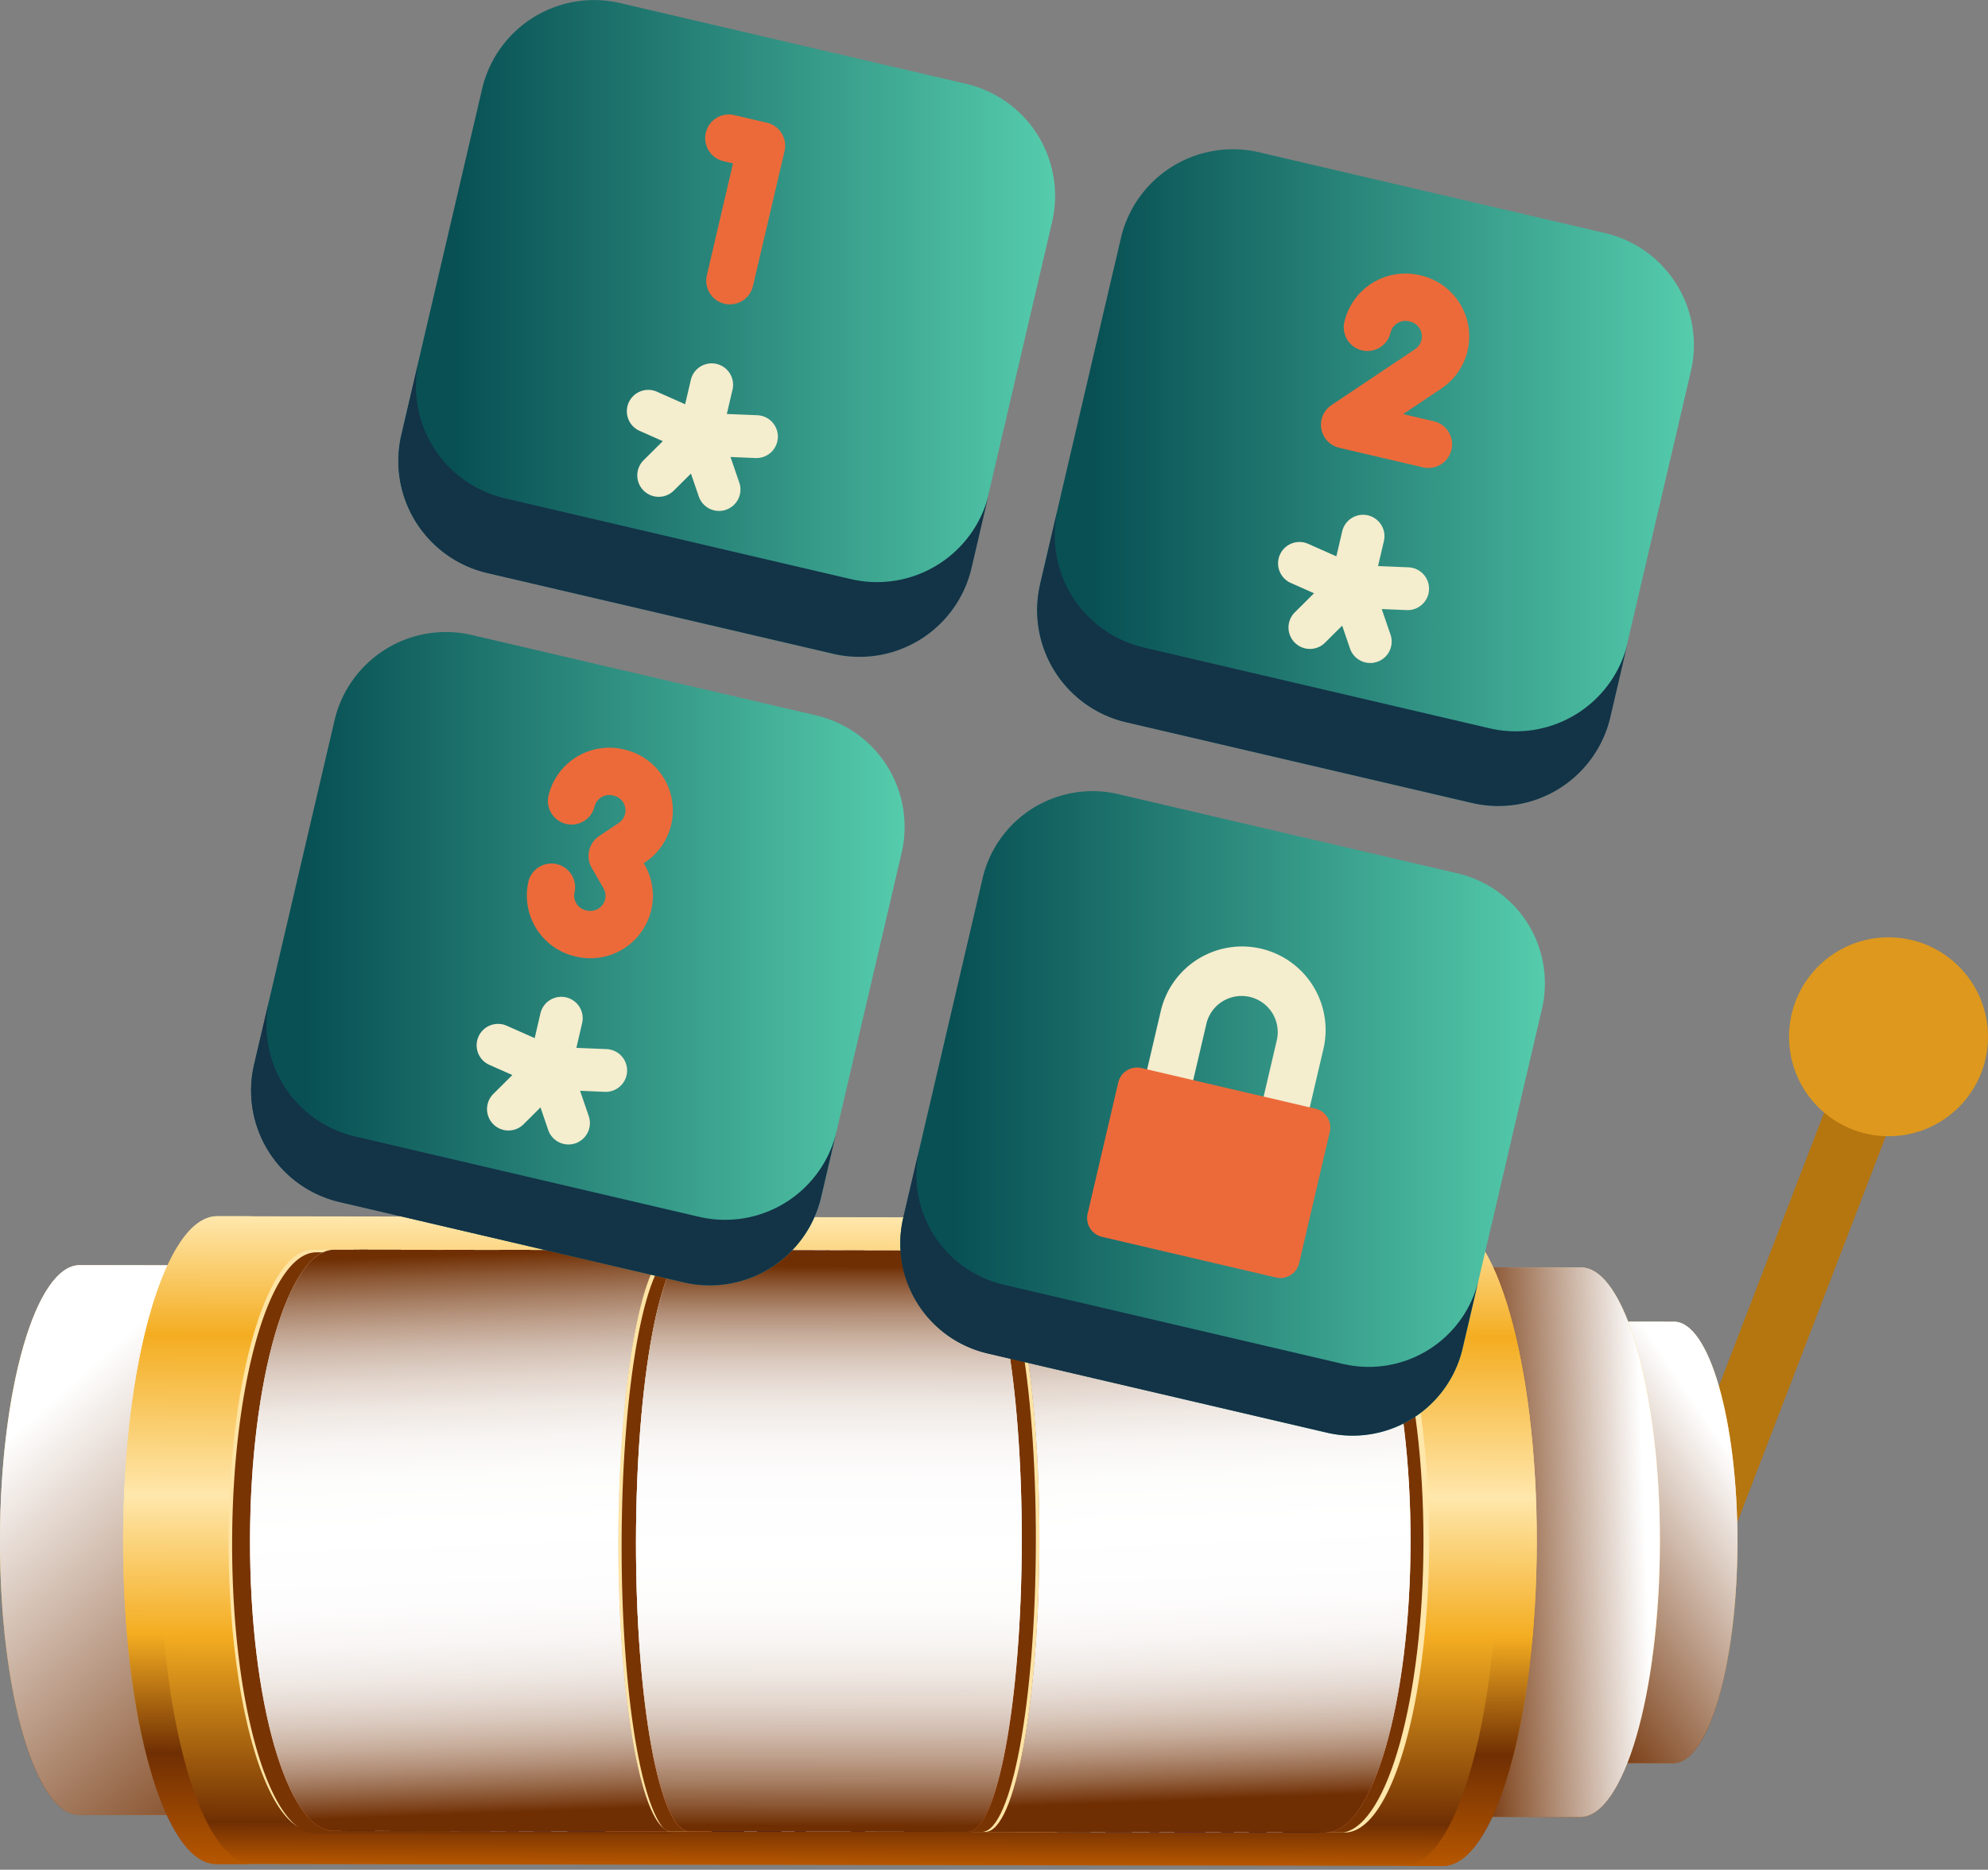 <svg xmlns="http://www.w3.org/2000/svg" xmlns:xlink="http://www.w3.org/1999/xlink" viewBox="0 0 47.54 44.719"><rect x="0" y="0" width="47.54" height="44.719" fill="#808080" stroke="none"/><defs><linearGradient id="b627d6db-a42a-4493-a88e-e48ccaa67a7d" x1="47.142" y1="49.531" x2="47.142" y2="38.974" gradientTransform="matrix(1, 0.002, -0.002, 1, -7.98, -7.437)" gradientUnits="userSpaceOnUse"><stop offset="0" stop-color="#b75700"/><stop offset="0.065" stop-color="#702f03"/><stop offset="0.355" stop-color="#f4ad21"/><stop offset="0.57" stop-color="#ffe7ac"/><stop offset="0.817" stop-color="#f4ad21"/><stop offset="1" stop-color="#ffe7ac"/></linearGradient><linearGradient id="a3860bc8-8a61-43e6-a5d3-03b5741fbbae" x1="43.884" y1="45.996" x2="49.494" y2="42.19" gradientTransform="matrix(1, 0.002, -0.002, 1, -7.98, -7.437)" gradientUnits="userSpaceOnUse"><stop offset="0" stop-color="#702f03"/><stop offset="1" stop-color="#fff"/></linearGradient><linearGradient id="b18eeb97-7fb9-4510-b0ff-d4d891d38788" x1="44.687" y1="50.823" x2="44.687" y2="37.681" xlink:href="#b627d6db-a42a-4493-a88e-e48ccaa67a7d"/><linearGradient id="ba77c55b-c145-4187-ba13-e39b215d34b1" x1="43.11" y1="44.277" x2="47.412" y2="44.111" xlink:href="#a3860bc8-8a61-43e6-a5d3-03b5741fbbae"/><linearGradient id="ae6f1326-79fe-41f4-acc2-64b2ebc2a88d" x1="-287.559" y1="50.823" x2="-287.559" y2="37.681" gradientTransform="matrix(-1, -0.002, -0.002, 1, -284.434, -7.869)" xlink:href="#b627d6db-a42a-4493-a88e-e48ccaa67a7d"/><linearGradient id="ae260ca2-48bf-4baf-ab85-d877faf23bdf" x1="16.74" y1="49.697" x2="9.095" y2="41.092" xlink:href="#a3860bc8-8a61-43e6-a5d3-03b5741fbbae"/><linearGradient id="b2f41381-ce5b-485c-a424-c4edef16bdb9" x1="27.896" y1="51.999" x2="27.896" y2="36.506" xlink:href="#b627d6db-a42a-4493-a88e-e48ccaa67a7d"/><linearGradient id="a94f572e-0bd3-4533-b331-da1b1dc3e8ec" x1="18.842" y1="35.005" x2="19.554" y2="53.684" gradientTransform="matrix(1, 0.002, -0.002, 1, -7.98, -7.437)" gradientUnits="userSpaceOnUse"><stop offset="0" stop-color="#f3f4f5"/><stop offset="0.183" stop-color="#f4edce"/><stop offset="0.43" stop-color="#f3f4f5"/><stop offset="0.645" stop-color="#f4edce"/><stop offset="0.935" stop-color="#ec6a3a"/><stop offset="1" stop-color="#f4b183"/></linearGradient><linearGradient id="bcb5a548-110b-4338-801c-c440141f719c" x1="36.225" y1="34.937" x2="36.937" y2="53.62" gradientTransform="matrix(1, 0.002, -0.002, 1, -7.98, -7.437)" gradientUnits="userSpaceOnUse"><stop offset="0" stop-color="#f3f4f5"/><stop offset="0.183" stop-color="#f4edce"/><stop offset="0.43" stop-color="#f4edce"/><stop offset="0.645" stop-color="#f4edce"/><stop offset="0.935" stop-color="#ec6a3a"/><stop offset="1" stop-color="#f4b183"/></linearGradient><linearGradient id="a3ceaa5e-d219-41c2-9706-ff9f538ea631" x1="12.55" y1="51.999" x2="12.55" y2="36.505" gradientTransform="matrix(1, 0.002, -0.002, 1, -7.98, -7.437)" gradientUnits="userSpaceOnUse"><stop offset="0" stop-color="#b75700"/><stop offset="0.172" stop-color="#702f03"/><stop offset="0.355" stop-color="#f4ad21"/><stop offset="0.57" stop-color="#ffe7ac"/><stop offset="0.817" stop-color="#f4ad21"/><stop offset="1" stop-color="#ffe7ac"/></linearGradient><linearGradient id="b14114c9-b289-48d2-a6f4-273fc6791767" x1="43.216" y1="51.999" x2="43.216" y2="36.505" xlink:href="#a3ceaa5e-d219-41c2-9706-ff9f538ea631"/><linearGradient id="b986c55a-0d93-40d4-bfda-e58eff23a78a" x1="27.871" y1="51.202" x2="27.871" y2="37.302" gradientTransform="matrix(1, 0.002, -0.002, 1, -7.98, -7.437)" gradientUnits="userSpaceOnUse"><stop offset="0.038" stop-color="#ec6a3a"/><stop offset="0.355" stop-color="#f4edce"/><stop offset="0.57" stop-color="#f3f4f5"/><stop offset="0.817" stop-color="#f4edce"/><stop offset="1" stop-color="#f3f4f5"/></linearGradient><linearGradient id="e2ca01cf-96d6-40e1-bda5-7b1901660217" x1="16.59" y1="44.212" x2="21.106" y2="44.212" xlink:href="#b627d6db-a42a-4493-a88e-e48ccaa67a7d"/><linearGradient id="b5b0835c-06eb-4d7a-9839-631d06933207" x1="25.638" y1="44.212" x2="30.154" y2="44.212" xlink:href="#b627d6db-a42a-4493-a88e-e48ccaa67a7d"/><linearGradient id="ae251f36-d207-42fe-b08d-ef2d51c5b762" x1="34.885" y1="44.212" x2="39.401" y2="44.212" xlink:href="#b627d6db-a42a-4493-a88e-e48ccaa67a7d"/><clipPath id="e9e76741-2c99-491a-8e72-9e1b1ef0e489"><path d="M16.054,43.803l-8.079-.013c-1.109-.002-2.002-3.114-1.996-6.953s.909-6.949,2.018-6.947l8.079.013c-.706-.001-1.284,3.11-1.29,6.948S15.348,43.802,16.054,43.803Z" fill="none"/></clipPath><radialGradient id="b946b8f5-2c04-48b8-b960-94f4d216869b" cx="19.598" cy="37.882" r="2.636" gradientTransform="matrix(1, 0.002, -0.002, 1, -7.98, -7.437)" gradientUnits="userSpaceOnUse"><stop offset="0" stop-color="#570074"/><stop offset="1" stop-color="#170024"/></radialGradient><radialGradient id="be83456d-0754-465f-91bd-ef86f7cae754" cx="19.229" cy="50.687" r="2.674" xlink:href="#b946b8f5-2c04-48b8-b960-94f4d216869b"/><clipPath id="ffcf7909-cc01-4540-a008-4b177e4c1286"><path d="M24.434,36.866c-.006,3.838-.584,6.949-1.29,6.947l-6.667-.01c-.706-.001-1.274-3.113-1.268-6.951s.584-6.949,1.29-6.948l6.667.01C23.872,29.915,24.44,33.028,24.434,36.866Z" fill="none"/></clipPath><radialGradient id="a20cd0bb-35dc-43a0-9daa-3a4abb429776" cx="27.937" cy="37.754" r="2.402" xlink:href="#b946b8f5-2c04-48b8-b960-94f4d216869b"/><radialGradient id="a8554c32-4cc1-4dc1-847b-b0ca2dcd4674" cx="27.799" cy="50.746" r="2.374" xlink:href="#b946b8f5-2c04-48b8-b960-94f4d216869b"/><clipPath id="e02fa2ff-3986-4c68-8405-734c9f5f9040"><path d="M33.731,36.881c-.006,3.838-.909,6.948-2.018,6.946l-8.146-.013c.706.001,1.284-3.109,1.29-6.947s-.562-6.951-1.268-6.952l8.146.013C32.844,29.929,33.737,33.043,33.731,36.881Z" fill="none"/></clipPath><radialGradient id="ad59fcc9-0c67-4932-89d9-4883ea80428d" cx="36.627" cy="50.669" r="2.629" xlink:href="#b946b8f5-2c04-48b8-b960-94f4d216869b"/><radialGradient id="b561885a-c780-49c4-a03a-5bbae7e0e499" cx="35.978" cy="37.865" r="2.77" xlink:href="#b946b8f5-2c04-48b8-b960-94f4d216869b"/><linearGradient id="a488c3a2-0641-420b-89fb-658ff98f950a" x1="18.842" y1="35.005" x2="19.554" y2="53.684" gradientTransform="matrix(1, 0.002, -0.002, 1, -7.98, -7.437)" gradientUnits="userSpaceOnUse"><stop offset="0.129" stop-color="#702f03"/><stop offset="0.156" stop-color="#8c5835"/><stop offset="0.187" stop-color="#a77f64"/><stop offset="0.219" stop-color="#bfa18d"/><stop offset="0.252" stop-color="#d2beb1"/><stop offset="0.288" stop-color="#e3d6cd"/><stop offset="0.325" stop-color="#efe8e3"/><stop offset="0.366" stop-color="#f8f5f3"/><stop offset="0.413" stop-color="#fdfdfc"/><stop offset="0.478" stop-color="#fff"/><stop offset="0.571" stop-color="#fefdfd"/><stop offset="0.622" stop-color="#f9f6f5"/><stop offset="0.662" stop-color="#f1ebe7"/><stop offset="0.697" stop-color="#e6dbd4"/><stop offset="0.728" stop-color="#d8c6ba"/><stop offset="0.757" stop-color="#c7ad9b"/><stop offset="0.784" stop-color="#b28e77"/><stop offset="0.809" stop-color="#996b4c"/><stop offset="0.833" stop-color="#7f441d"/><stop offset="0.844" stop-color="#702f03"/></linearGradient><linearGradient id="a278d743-7947-41ab-8e50-e403262ea55a" x1="27.871" y1="51.202" x2="27.871" y2="37.302" gradientTransform="matrix(1, 0.002, -0.002, 1, -7.98, -7.437)" gradientUnits="userSpaceOnUse"><stop offset="0.011" stop-color="#702f03"/><stop offset="0.048" stop-color="#8c5835"/><stop offset="0.088" stop-color="#a77f64"/><stop offset="0.131" stop-color="#bfa18d"/><stop offset="0.176" stop-color="#d2beb1"/><stop offset="0.223" stop-color="#e3d6cd"/><stop offset="0.273" stop-color="#efe8e3"/><stop offset="0.328" stop-color="#f8f5f3"/><stop offset="0.39" stop-color="#fdfdfc"/><stop offset="0.478" stop-color="#fff"/><stop offset="0.604" stop-color="#fefdfd"/><stop offset="0.672" stop-color="#f9f6f5"/><stop offset="0.727" stop-color="#f1ebe7"/><stop offset="0.774" stop-color="#e6dbd4"/><stop offset="0.816" stop-color="#d8c6ba"/><stop offset="0.855" stop-color="#c7ad9b"/><stop offset="0.892" stop-color="#b28e77"/><stop offset="0.926" stop-color="#996b4c"/><stop offset="0.958" stop-color="#7f441d"/><stop offset="0.973" stop-color="#702f03"/></linearGradient><linearGradient id="a2917878-8795-4488-bbe4-e3dc8bc0587d" x1="36.225" y1="34.937" x2="36.937" y2="53.62" gradientTransform="matrix(1, 0.002, -0.002, 1, -7.98, -7.437)" gradientUnits="userSpaceOnUse"><stop offset="0.14" stop-color="#702f03"/><stop offset="0.166" stop-color="#8c5835"/><stop offset="0.196" stop-color="#a77f64"/><stop offset="0.227" stop-color="#bfa18d"/><stop offset="0.259" stop-color="#d2beb1"/><stop offset="0.293" stop-color="#e3d6cd"/><stop offset="0.33" stop-color="#efe8e3"/><stop offset="0.369" stop-color="#f8f5f3"/><stop offset="0.415" stop-color="#fdfdfc"/><stop offset="0.478" stop-color="#fff"/><stop offset="0.567" stop-color="#fefdfd"/><stop offset="0.615" stop-color="#f9f6f5"/><stop offset="0.654" stop-color="#f1ebe7"/><stop offset="0.687" stop-color="#e6dbd4"/><stop offset="0.717" stop-color="#d8c6ba"/><stop offset="0.745" stop-color="#c7ad9b"/><stop offset="0.77" stop-color="#b28e77"/><stop offset="0.795" stop-color="#996b4c"/><stop offset="0.817" stop-color="#7f441d"/><stop offset="0.828" stop-color="#702f03"/></linearGradient><linearGradient id="a9e198d8-8ee5-4ce0-a186-2ad02f8414f8" x1="9.523" y1="7.854" x2="25.232" y2="7.854" gradientTransform="translate(21.073 -10.854) rotate(76.851)" gradientUnits="userSpaceOnUse"><stop offset="0.086" stop-color="#085054"/><stop offset="1" stop-color="#55ccac"/></linearGradient><linearGradient id="a5eee448-bb84-4766-abbb-ca19e3035980" x1="24.8" y1="11.423" x2="40.509" y2="11.423" gradientTransform="translate(36.35 -22.974) rotate(76.851)" xlink:href="#a9e198d8-8ee5-4ce0-a186-2ad02f8414f8"/><linearGradient id="ed07f1cf-acd0-4105-b3b5-202ed40048f3" x1="6.005" y1="22.93" x2="21.633" y2="22.93" gradientTransform="translate(33.004 4.257) rotate(76.85)" xlink:href="#a9e198d8-8ee5-4ce0-a186-2ad02f8414f8"/><linearGradient id="b06bfe6a-9c68-4458-998f-107de44182c6" x1="21.529" y1="26.63" x2="36.944" y2="26.63" gradientTransform="translate(48.517 -7.898) rotate(76.851)" xlink:href="#a9e198d8-8ee5-4ce0-a186-2ad02f8414f8"/></defs><g style="isolation:isolate"><g id="ec84e578-c8c3-401d-84d1-2d0c6c117186" data-name="Layer 2"><g id="e39ab17f-11b4-4a64-ad18-5f46764b1867" data-name="—ÎÓÈ_1"><rect x="41.451" y="24.396" width="1.58" height="16.007" transform="translate(14.442 -13.001) rotate(21.032)" fill="#b5750f"/><path d="M41.548,36.893c-.005,2.915-.691,5.277-1.532,5.276l-3.386-.005.017-10.557,3.386.005C40.873,31.613,41.552,33.978,41.548,36.893Z" fill="url(#b627d6db-a42a-4493-a88e-e48ccaa67a7d)"/><g style="mix-blend-mode:multiply"><path d="M41.548,36.893c-.005,2.915-.691,5.277-1.532,5.276l-3.386-.005.017-10.557,3.386.005C40.873,31.613,41.552,33.978,41.548,36.893Z" fill="url(#a3860bc8-8a61-43e6-a5d3-03b5741fbbae)"/></g><path d="M39.694,36.89c-.006,3.629-.86,6.57-1.908,6.568l-4.215-.007.021-13.143,4.215.007C38.854,30.317,39.7,33.261,39.694,36.89Z" fill="url(#b18eeb97-7fb9-4510-b0ff-d4d891d38788)"/><path d="M39.694,36.89c-.006,3.629-.86,6.57-1.908,6.568l-4.215-.007.021-13.143,4.215.007C38.854,30.317,39.7,33.261,39.694,36.89Z" fill="url(#ba77c55b-c145-4187-ba13-e39b215d34b1)" style="mix-blend-mode:multiply"/><path d="M0,36.828c-.006,3.629.839,6.572,1.887,6.574l4.215.007.021-13.143-4.215-.007C.86,30.258.006,33.199,0,36.828Z" fill="url(#ae6f1326-79fe-41f4-acc2-64b2ebc2a88d)"/><path d="M0,36.828c-.006,3.629.839,6.572,1.887,6.574l4.215.007.021-13.143-4.215-.007C.86,30.258.006,33.199,0,36.828Z" fill="url(#ae260ca2-48bf-4baf-ab85-d877faf23bdf)" style="mix-blend-mode:multiply"/><path d="M34.525,29.135l-29.331-.046c-1.236-.002-2.243,3.465-2.249,7.743s.99,7.748,2.225,7.75l29.331.046c1.236.002,2.243-3.465,2.249-7.743S35.76,29.137,34.525,29.135Z" fill="url(#b2f41381-ce5b-485c-a424-c4edef16bdb9)"/><path d="M15.923,43.767a.272.272,0,0,0,.131.036l-8.591-.013a.681.681,0,0,1-.381-.126c-.925-.617-1.62-3.439-1.615-6.827.006-3.838.908-6.949,2.017-6.947l8.591.013a.289.289,0,0,0-.171.061c-.627.453-1.113,3.363-1.119,6.887-.006,3.595.491,6.552,1.135,6.914Z" fill="#fee4a4"/><path d="M16.137,43.865,7.547,43.852a.733.733,0,0,1-.465-.188c-.884-.728-1.536-3.481-1.531-6.765.006-3.837.909-6.949,2.018-6.947l8.336.013c-.627.453-1.113,3.363-1.119,6.887-.006,3.595.491,6.552,1.135,6.914l.002.001a.281.281,0,0,0,.043.036A.284.284,0,0,0,16.137,43.865Z" fill="#793403"/><path d="M16.054,43.803l-8.079-.013c-1.109-.002-2.002-3.114-1.996-6.953s.909-6.949,2.018-6.947l8.079.013c-.706-.001-1.284,3.11-1.29,6.948S15.348,43.802,16.054,43.803Z" fill="url(#a94f572e-0bd3-4533-b331-da1b1dc3e8ec)"/><path d="M34.176,36.882c-.006,3.838-.908,6.948-2.017,6.946l-8.591-.013c.707.001,1.284-3.109,1.29-6.947.006-3.713-.525-6.746-1.199-6.942a.234.234,0,0,0-.069-.01l8.591.013C33.289,29.93,34.182,33.043,34.176,36.882Z" fill="#ffe6a9"/><path d="M34.04,36.891c-.006,3.708-.849,6.736-1.906,6.936l-8.566-.013c.707.001,1.284-3.109,1.29-6.947.006-3.713-.525-6.746-1.199-6.942l8.386.013C33.152,29.94,34.046,33.054,34.04,36.891Z" fill="#793403"/><path d="M33.731,36.881c-.006,3.838-.909,6.948-2.018,6.946l-8.146-.013c.706.001,1.284-3.109,1.29-6.947s-.562-6.951-1.268-6.952l8.146.013C32.844,29.929,33.737,33.043,33.731,36.881Z" fill="url(#bcb5a548-110b-4338-801c-c440141f719c)"/><path d="M3.821,36.834c-.007,4.278.989,7.748,2.225,7.75l-.877-.001c-1.235-.002-2.232-3.472-2.225-7.75s1.014-7.746,2.249-7.744l.877.001C4.834,29.088,3.828,32.556,3.821,36.834Z" fill="url(#a3ceaa5e-d219-41c2-9706-ff9f538ea631)"/><path d="M36.75,36.886c-.007,4.278-1.014,7.745-2.249,7.743l-.927-.001c1.236.002,2.242-3.465,2.249-7.743s-.989-7.749-2.225-7.751l.927.001C35.76,29.137,36.756,32.608,36.75,36.886Z" fill="url(#b14114c9-b289-48d2-a6f4-273fc6791767)"/><path d="M24.857,36.867c-.006,3.838-.583,6.948-1.29,6.947l-7.513-.012a.305.305,0,0,1-.194-.081c-.614-.51-1.079-3.391-1.073-6.87.006-3.838.583-6.949,1.29-6.948l7.513.012a.372.372,0,0,1,.273.159C24.437,30.754,24.862,33.538,24.857,36.867Z" fill="#fee4a4"/><path d="M24.857,36.867c-.006,3.838-.583,6.948-1.29,6.947l-7.513-.012a.305.305,0,0,1-.194-.081c-.574-.682-1-3.464-.995-6.792.006-3.838.584-6.949,1.29-6.948l7.513.012a.305.305,0,0,1,.194.081C24.437,30.754,24.862,33.538,24.857,36.867Z" fill="#793403"/><path d="M24.857,36.867c-.006,3.838-.583,6.948-1.29,6.947l-7.09-.011c-.706-.001-1.274-3.113-1.268-6.951s.584-6.949,1.29-6.948l7.09.011C24.296,29.916,24.863,33.029,24.857,36.867Z" fill="#fee4a4"/><path d="M24.771,36.867c-.006,3.838-.584,6.948-1.29,6.947l-7.004-.011c-.706-.001-1.274-3.113-1.268-6.951s.584-6.949,1.29-6.948l7.004.011C24.209,29.916,24.777,33.029,24.771,36.867Z" fill="#793403"/><path d="M24.434,36.866c-.006,3.838-.584,6.949-1.29,6.947l-6.667-.01c-.706-.001-1.274-3.113-1.268-6.951s.584-6.949,1.29-6.948l6.667.01C23.872,29.915,24.44,33.028,24.434,36.866Z" fill="url(#b986c55a-0d93-40d4-bfda-e58eff23a78a)"/><path d="M9.993,39.941a1.112,1.112,0,0,1-.27-.033.682.682,0,0,1-.549-.71,1.498,1.498,0,0,1,.053-.379,7.175,7.175,0,0,1,1.125-1.863c.824-1.111,1.362-1.84,1.603-2.174L9.835,34.779a2.074,2.074,0,0,0-.315.018.462.462,0,0,0-.349.334l-.203.517-.425-.001L8.568,33.664l4.494.007-.001.434-.02.028q-.117.165-.244.35a12.349,12.349,0,0,0-1.77,3.922,8.126,8.126,0,0,1-.302,1.085A.747.747,0,0,1,9.993,39.941Z" fill="url(#e2ca01cf-96d6-40e1-bda5-7b1901660217)"/><path d="M8.674,33.771l-.023,1.77.245 0.0.177-.449a.561.561,0,0,1,.43-.4A2.049,2.049,0,0,1,9.835,34.672l2.327.004c-.016.023-.04.057-.07.1q-.317.444-1.654,2.243a7.209,7.209,0,0,0-1.108,1.827,1.42,1.42,0,0,0-.049.353.568.568,0,0,0,.212.485.713.713,0,0,0,.256.122,1.02,1.02,0,0,0,.244.029.638.638,0,0,0,.637-.39,9.948,9.948,0,0,0,.295-1.065,12.4,12.4,0,0,1,1.786-3.956c.085-.125.167-.242.246-.352l0-.293Z" fill="#231f20"/><path d="M8.773,33.871,8.752,35.541l-.001.1.244 0.0.176-.45a.567.567,0,0,1,.431-.4,2.205,2.205,0,0,1,.332-.019l2.327.004q-.195.283-1.724,2.343A7.191,7.191,0,0,0,9.43,38.946a1.409,1.409,0,0,0-.05.352.623.623,0,0,0,.113.386.713.713,0,0,0,.256.122,1.02,1.02,0,0,0,.244.029.638.638,0,0,0,.637-.39,9.948,9.948,0,0,0,.295-1.065,12.4,12.4,0,0,1,1.786-3.956c.085-.125.167-.242.246-.352l0-.193Z" fill="#137a7a"/><path d="M19.041,39.955a1.112,1.112,0,0,1-.27-.033.682.682,0,0,1-.549-.71,1.498,1.498,0,0,1,.053-.379,7.176,7.176,0,0,1,1.125-1.863c.824-1.111,1.362-1.84,1.603-2.174L18.883,34.793a2.075,2.075,0,0,0-.315.018.462.462,0,0,0-.349.334l-.203.517-.425-.001.025-1.983,4.494.007-.001.434-.02.028q-.117.165-.244.35a12.349,12.349,0,0,0-1.77,3.922,8.128,8.128,0,0,1-.302,1.085A.747.747,0,0,1,19.041,39.955Z" fill="url(#b5b0835c-06eb-4d7a-9839-631d06933207)"/><path d="M17.722,33.785l-.023,1.77.245 0.0.177-.449a.561.561,0,0,1,.43-.4,2.05,2.05,0,0,1,.332-.02l2.327.004c-.016.023-.04.057-.07.1q-.317.444-1.654,2.243a7.21,7.21,0,0,0-1.108,1.827,1.42,1.42,0,0,0-.049.353.568.568,0,0,0,.212.485.713.713,0,0,0,.256.122,1.02,1.02,0,0,0,.244.029.638.638,0,0,0,.637-.39,9.947,9.947,0,0,0,.295-1.065,12.4,12.4,0,0,1,1.786-3.956c.085-.125.167-.242.246-.352l0-.293Z" fill="#231f20"/><path d="M17.821,33.885l-.021,1.67-.001.1.244 0.0.176-.45a.567.567,0,0,1,.431-.4,2.206,2.206,0,0,1,.332-.019l2.327.004q-.195.283-1.724,2.343a7.191,7.191,0,0,0-1.108,1.827,1.409,1.409,0,0,0-.05.352.623.623,0,0,0,.113.386.713.713,0,0,0,.256.122,1.02,1.02,0,0,0,.244.029.638.638,0,0,0,.637-.39,9.947,9.947,0,0,0,.295-1.065,12.4,12.4,0,0,1,1.786-3.956c.085-.125.167-.242.246-.352l0-.193Z" fill="#137a7a"/><path d="M28.288,39.97a1.111,1.111,0,0,1-.27-.033.682.682,0,0,1-.549-.71,1.498,1.498,0,0,1,.053-.379,7.176,7.176,0,0,1,1.125-1.863c.824-1.111,1.362-1.84,1.603-2.174l-2.12-.003a2.075,2.075,0,0,0-.315.018.462.462,0,0,0-.349.334l-.203.517-.425-.001.025-1.983,4.494.007-.001.434-.02.028q-.117.165-.244.35a12.349,12.349,0,0,0-1.77,3.922,8.124,8.124,0,0,1-.302,1.085A.747.747,0,0,1,28.288,39.97Z" fill="url(#ae251f36-d207-42fe-b08d-ef2d51c5b762)"/><path d="M26.968,33.8l-.023,1.77.245 0.0.176-.449a.561.561,0,0,1,.43-.4,2.049,2.049,0,0,1,.332-.02l2.327.004c-.016.023-.04.057-.07.1q-.317.444-1.654,2.243a7.21,7.21,0,0,0-1.108,1.827,1.42,1.42,0,0,0-.048.353.568.568,0,0,0,.212.485.713.713,0,0,0,.256.122,1.021,1.021,0,0,0,.244.029.638.638,0,0,0,.637-.39,9.941,9.941,0,0,0,.295-1.065,12.4,12.4,0,0,1,1.785-3.956c.085-.125.167-.242.246-.352l0-.293Z" fill="#231f20"/><path d="M27.067,33.9l-.021,1.67-.001.1.244 0.0.177-.45a.567.567,0,0,1,.431-.4,2.204,2.204,0,0,1,.332-.019l2.327.004q-.195.283-1.724,2.343a7.191,7.191,0,0,0-1.108,1.827,1.409,1.409,0,0,0-.05.352.623.623,0,0,0,.113.386.713.713,0,0,0,.256.122,1.021,1.021,0,0,0,.244.029.638.638,0,0,0,.637-.39,9.941,9.941,0,0,0,.295-1.065,12.4,12.4,0,0,1,1.785-3.956c.085-.125.167-.242.246-.352l0-.193Z" fill="#137a7a"/><g clip-path="url(#e9e76741-2c99-491a-8e72-9e1b1ef0e489)"><polygon points="15.117 29.14 15.081 29.253 14.313 31.709 7.889 31.699 8.693 29.13 15.117 29.14" fill="#231f20"/><polygon points="15.081 29.253 14.313 31.709 8.038 31.699 8.806 29.244 15.081 29.253" fill="url(#b946b8f5-2c04-48b8-b960-94f4d216869b)"/><path d="M10.419,30.774c-.085.271-.349.428-.762.427l-.812-.001.491-1.57.767.001c.393.001.543.165.467.409a.57.57,0,0,1-.317.345A.279.279,0,0,1,10.419,30.774Zm-.807-.869-.116.37.361.001c.177 0.0.293-.062.332-.186s-.039-.184-.216-.184Zm.454.831c.041-.132-.04-.195-.228-.196l-.424-.001-.121.388.424.001C9.903,30.928,10.023,30.87,10.065,30.736Z" fill="#fff"/><path d="M11.7,30.868l-.729-.001-.244.336-.372-.001,1.191-1.569.359.001.211,1.571-.381-.001Zm-.028-.276-.061-.601-.437.601Z" fill="#fff"/><path d="M13.28,31.207l-.166-.438-.018,0-.316-0-.137.437-.363-.001.491-1.57.68.001c.42.001.614.219.504.571a.77.77,0,0,1-.478.495l.194.505Zm.058-1.274-.296-0-.171.547.296 0a.398.398,0,0,0,.42-.273C13.64,30.034,13.56,29.933,13.338,29.933Z" fill="#fff"/><polygon points="14.841 44.615 8.531 44.605 7.417 42.112 13.728 42.122 14.766 44.448 14.841 44.615" fill="#231f20"/><polygon points="14.766 44.448 8.613 44.438 7.573 42.112 13.728 42.122 14.766 44.448" fill="url(#be83456d-0754-465f-91bd-ef86f7cae754)"/><path d="M10.355,43.68c.121.272-.024.428-.437.428l-.812-.001L8.405,42.535l.767.001a.796.796,0,0,1,.777.409c.07.157.044.278-.054.345A.706.706,0,0,1,10.355,43.68Zm-1.467-.871.165.37.361.001c.177 0.0.246-.062.19-.186a.352.352,0,0,0-.356-.185Zm1.084.832a.37.37,0,0,0-.377-.196l-.424-.001.173.388.424.001C9.958,43.834,10.033,43.776,9.972,43.641Z" fill="#fff"/><path d="M11.707,43.774l-.729-.001.011.337-.372-.001-.002-1.57.359.001,1.404,1.573-.381-.001Zm-.238-.276-.518-.602.02.601Z" fill="#fff"/><path d="M13.542,44.113l-.498-.438-.018,0-.316-0.0.195.438-.363-.001-.702-1.571.68.001a1.0 1,0,0,1,.937.571c.105.236.064.408-.102.496l.578.506Zm-.91-1.276-.296-0.0.245.548.296 0c.222 0.0.288-.103.212-.273A.466.466,0,0,0,12.632,42.838Z" fill="#fff"/></g><g clip-path="url(#ffcf7909-cc01-4540-a008-4b177e4c1286)"><polygon points="23.068 31.58 16.644 31.57 17.182 29.002 22.457 29.01 22.491 29.151 23.068 31.58" fill="#231f20"/><polygon points="23.068 31.58 16.724 31.57 17.232 29.143 22.491 29.151 23.068 31.58" fill="url(#a20cd0bb-35dc-43a0-9daa-3a4abb429776)"/><path d="M18.94,30.526c-.016.29-.232.464-.628.463l-.779-.001.24-1.56.653.001c.334.001.497.147.484.372a.396.396,0,0,1-.207.331A.364.364,0,0,1,18.94,30.526ZM18.049,29.674l-.045.349.322.001c.158 0.0.249-.06.259-.178.01-.115-.069-.171-.223-.171Zm.555.812c.011-.136-.076-.2-.248-.2l-.386-.001-.052.404.398.001C18.493,30.69,18.593,30.628,18.604,30.486Z" fill="#fff"/><path d="M20.158,30.625l-.681-.001-.138.367-.357-.001.672-1.56.305 0.0.712,1.562-.366-.001Zm-.115-.287-.235-.585-.22.584Z" fill="#fff"/><path d="M21.788,30.995l-.354-.474-.017,0-.293-0.0.052.474-.349-.001-.133-1.561.578.001a.633.633,0,0,1,.674.525.426.426,0,0,1-.209.493l.423.544Zm-.497-1.295-.257-0.0.058.525.268 0c.201 0.0.287-.102.261-.267A.295.295,0,0,0,21.292,29.7Z" fill="#fff"/><polygon points="22.99 42.15 22.947 42.355 22.446 44.719 17.242 44.711 17.204 44.556 16.609 42.14 22.99 42.15" fill="#231f20"/><polygon points="22.875 42.15 22.864 42.201 22.364 44.564 17.204 44.556 16.609 42.14 22.875 42.15" fill="url(#a8554c32-4cc1-4dc1-847b-b0ca2dcd4674)"/><path d="M19.017,43.903c.021.249-.142.388-.475.388l-.656-.001L17.603,42.729l.702.001c.359.001.56.183.583.445a.36.36,0,0,1-.148.353A.416.416,0,0,1,19.017,43.903Zm-1.037-.872.061.386.313 0c.154 0.0.23-.064.216-.191-.015-.13-.108-.195-.267-.195Zm.728.836c-.014-.126-.106-.187-.266-.187l-.36-.001.057.366.35.001C18.645,44.046,18.722,43.992,18.708,43.867Z" fill="#fff"/><path d="M20.11,43.99l-.604-.001-.099.303-.301-0.0.518-1.559.328.001.576,1.561-.308-0ZM20.015,43.73l-.222-.608-.2.607Z" fill="#fff"/><path d="M21.468,44.295l-.204-.397-.015,0-.264-0-.031.397L20.66,44.294l.084-1.56.622.001a.491.491,0,0,1,.534.612.603.603,0,0,1-.343.488l.227.46ZM21.315,43.06l-.264-0-.044.561.253 0a.289.289,0,0,0,.319-.274C21.6,43.168,21.513,43.06,21.315,43.06Z" fill="#fff"/></g><g clip-path="url(#e02fa2ff-3986-4c68-8405-734c9f5f9040)"><polygon points="32.244 42.072 32.208 42.186 31.439 44.641 25.016 44.631 25.054 44.507 25.82 42.062 32.244 42.072" fill="#231f20"/><polygon points="32.081 42.072 31.316 44.516 25.054 44.507 25.82 42.062 32.081 42.072" fill="url(#ad59fcc9-0c67-4932-89d9-4883ea80428d)"/><path d="M27.545,43.706c-.085.271-.349.428-.762.427l-.812-.001.491-1.57.767.001c.393.001.543.165.467.409a.57.57,0,0,1-.317.345A.279.279,0,0,1,27.545,43.706Zm-.807-.869-.116.37.361.001c.177 0.0.293-.062.332-.186s-.039-.184-.216-.184Zm.454.831c.041-.132-.04-.195-.228-.196l-.424-.001-.121.388.424.001C27.03,43.86,27.149,43.802,27.191,43.668Z" fill="#fff"/><path d="M28.826,43.8l-.729-.001-.244.336-.372-.001,1.191-1.569.359.001.211,1.571-.381-.001Zm-.028-.276-.061-.601-.437.601Z" fill="#fff"/><path d="M30.406,44.139l-.166-.438-.018,0-.316-.001-.137.437-.363-.001.491-1.57.68.001c.42.001.614.219.504.571a.77.77,0,0,1-.478.495l.194.505Zm.058-1.274-.296-0-.171.547.296 0a.398.398,0,0,0,.42-.273C30.767,42.967,30.686,42.866,30.464,42.865Z" fill="#fff"/><polygon points="31.765 31.736 25.342 31.726 24.227 29.233 24.193 29.155 30.618 29.165 31.765 31.736" fill="#231f20"/><polygon points="31.651 31.736 25.342 31.726 24.227 29.233 30.538 29.243 31.651 31.736" fill="url(#b561885a-c780-49c4-a03a-5bbae7e0e499)"/><path d="M27.166,30.8c.121.272-.024.428-.437.428l-.812-.001-.702-1.571.767.001a.795.795,0,0,1,.777.409c.07.157.044.278-.054.345A.706.706,0,0,1,27.166,30.8Zm-1.467-.871.165.37.361.001c.177 0.0.246-.062.19-.186a.352.352,0,0,0-.356-.185Zm1.084.832a.37.37,0,0,0-.377-.196l-.424-.001.173.388.424.001C26.769,30.955,26.843,30.896,26.783,30.762Z" fill="#fff"/><path d="M28.518,30.894l-.729-.001.011.337-.372-.001-.002-1.57.359.001,1.404,1.573-.381-.001Zm-.238-.276-.518-.602.02.601Z" fill="#fff"/><path d="M30.353,31.234l-.498-.438-.018,0-.316-.001.195.438-.363-.001-.702-1.571.68.001a1.0 1,0,0,1,.937.571c.105.236.064.408-.102.496l.578.506Zm-.91-1.276-.296-0.0.245.548.296 0c.222 0.0.288-.103.212-.273A.466.466,0,0,0,29.442,29.958Z" fill="#fff"/></g><path d="M16.054,43.803l-8.079-.013c-1.109-.002-2.002-3.114-1.996-6.953s.909-6.949,2.018-6.947l8.079.013c-.706-.001-1.284,3.11-1.29,6.948S15.348,43.802,16.054,43.803Z" fill="url(#a488c3a2-0641-420b-89fb-658ff98f950a)" style="mix-blend-mode:multiply"/><path d="M24.434,36.866c-.006,3.838-.584,6.949-1.29,6.947l-6.667-.01c-.706-.001-1.274-3.113-1.268-6.951s.584-6.949,1.29-6.948l6.667.01C23.872,29.915,24.44,33.028,24.434,36.866Z" fill="url(#a278d743-7947-41ab-8e50-e403262ea55a)" style="mix-blend-mode:multiply"/><path d="M33.731,36.881c-.006,3.838-.909,6.948-2.018,6.946l-8.146-.013c.706.001,1.284-3.109,1.29-6.947s-.562-6.951-1.268-6.952l8.146.013C32.844,29.929,33.737,33.043,33.731,36.881Z" fill="url(#a2917878-8795-4488-bbe4-e3dc8bc0587d)" style="mix-blend-mode:multiply"/><circle cx="45.161" cy="24.797" r="2.379" fill="#dd981d"/><path d="M13.13.856h8.495a2.751,2.751,0,0,1,2.751,2.751v8.495a2.751,2.751,0,0,1-2.751,2.751H13.13a2.751,2.751,0,0,1-2.751-2.751V3.607A2.751,2.751,0,0,1,13.13.856Z" transform="translate(5.776 22.99) rotate(-76.851)" fill="url(#a9e198d8-8ee5-4ce0-a186-2ad02f8414f8)"/><path d="M28.407,4.424h8.495a2.751,2.751,0,0,1,2.751,2.751v8.495a2.751,2.751,0,0,1-2.751,2.751H28.407a2.751,2.751,0,0,1-2.751-2.751V7.176a2.751,2.751,0,0,1,2.751-2.751Z" transform="translate(14.102 40.623) rotate(-76.851)" fill="url(#a5eee448-bb84-4766-abbb-ca19e3035980)"/><path d="M9.593,15.967h8.452a2.737,2.737,0,0,1,2.737,2.737v8.452a2.737,2.737,0,0,1-2.737,2.737H9.593a2.737,2.737,0,0,1-2.737-2.737v-8.452a2.737,2.737,0,0,1,2.737-2.737Z" transform="translate(-11.654 31.17) rotate(-76.85)" fill="url(#ed07f1cf-acd0-4105-b3b5-202ed40048f3)"/><path d="M25.068,19.762h8.337a2.7,2.7,0,0,1,2.7,2.7v8.337A2.7,2.7,0,0,1,33.405,33.498H25.068A2.7,2.7,0,0,1,22.368,30.798V22.461A2.7,2.7,0,0,1,25.068,19.762Z" transform="translate(-3.346 49.042) rotate(-76.851)" fill="url(#b06bfe6a-9c68-4458-998f-107de44182c6)"/><path d="M20.344,13.85,12.072,11.918a2.751,2.751,0,0,1-2.053-3.305l-.417,1.787a2.751,2.751,0,0,0,2.053,3.305l8.273,1.933a2.751,2.751,0,0,0,3.305-2.053l.417-1.787A2.751,2.751,0,0,1,20.344,13.85Z" fill="#133347"/><path d="M35.621,17.419l-8.273-1.933a2.751,2.751,0,0,1-2.053-3.305l-.417,1.787a2.751,2.751,0,0,0,2.053,3.305l8.273,1.933a2.751,2.751,0,0,0,3.305-2.053L38.926,15.366A2.751,2.751,0,0,1,35.621,17.419Z" fill="#133347"/><path d="M16.717,29.103l-8.23-1.923a2.737,2.737,0,0,1-2.043-3.288l-.367,1.569a2.737,2.737,0,0,0,2.043,3.288l8.23,1.923a2.737,2.737,0,0,0,3.288-2.043l.367-1.569A2.737,2.737,0,0,1,16.717,29.103Z" fill="#133347"/><path d="M32.117,32.622l-8.118-1.896a2.7,2.7,0,0,1-2.015-3.243l-.384,1.644a2.7,2.7,0,0,0,2.015,3.243l8.118,1.896a2.7,2.7,0,0,0,3.243-2.015l.384-1.644A2.7,2.7,0,0,1,32.117,32.622Z" fill="#133347"/><path d="M30.501,27.506l-2.787-.651a.566.566,0,0,1-.422-.68l.46-1.967a1.997,1.997,0,1,1,3.889.908l-.46,1.967A.566.566,0,0,1,30.501,27.506Zm-1.978-1.625,1.684.393.331-1.416a.865.865,0,0,0-1.684-.393Z" fill="#f4edce"/><path d="M30.513,30.554l-4.16-.972a.461.461,0,0,1-.344-.554l.733-3.139a.461.461,0,0,1,.554-.344l4.16.972a.461.461,0,0,1,.344.554l-.733,3.139A.461.461,0,0,1,30.513,30.554Z" fill="#ec6a3a"/><path d="M17.31,3.857l.219.051-.628,2.687a.566.566,0,0,0,1.102.258L18.761,3.615a.566.566,0,0,0-.422-.68l-.77-.18a.566.566,0,1,0-.258,1.102Z" fill="#ec6a3a"/><path d="M18.601,10.464a.512.512,0,0,0-.49-.533L17.381,9.901l.138-.59a.512.512,0,0,0-.997-.233l-.138.59-.667-.296a.512.512,0,1,0-.415.936l.548.243-.459.456a.512.512,0,1,0,.722.727l.41-.407.187.547a.512.512,0,0,0,.969-.332l-.21-.612.599.025A.512.512,0,0,0,18.601,10.464Z" fill="#f4edce"/><path d="M32.572,8.38a.566.566,0,0,0,.68-.422.367.367,0,0,1,.44-.273l.027.006a.366.366,0,0,1,.12.661L31.841,9.688a.566.566,0,0,0,.186,1.022l2.013.47a.566.566,0,0,0,.258-1.102l-.743-.174.914-.612a1.498,1.498,0,0,0-.492-2.704l-.027-.006A1.5,1.5,0,0,0,32.149,7.7.566.566,0,0,0,32.572,8.38Z" fill="#ec6a3a"/><path d="M34.173,14.102a.512.512,0,0,0-.49-.533l-.729-.03.138-.59a.512.512,0,1,0-.997-.233l-.138.59-.667-.296a.512.512,0,1,0-.415.936l.548.243-.459.456a.512.512,0,1,0,.722.727l.41-.408.187.547a.512.512,0,0,0,.969-.332l-.21-.612.599.025A.512.512,0,0,0,34.173,14.102Z" fill="#f4edce"/><path d="M14.037,21.778l-.027-.006a.362.362,0,0,1-.27-.434.566.566,0,0,0-1.102-.258,1.495,1.495,0,0,0,1.115,1.794l.027.006a1.494,1.494,0,0,0,1.633-2.201l-.019-.033.033-.022a1.494,1.494,0,0,0-.491-2.696l-.027-.006a1.495,1.495,0,0,0-1.794,1.115.566.566,0,0,0,1.102.258.362.362,0,0,1,.434-.27l.027.006a.361.361,0,0,1,.119.652l-.474.317a.573.573,0,0,0-.175.754l.284.491a.361.361,0,0,1-.395.532Z" fill="#ec6a3a"/><path d="M14.996,25.625a.512.512,0,0,0-.49-.533l-.723-.03.136-.584a.512.512,0,1,0-.997-.233l-.136.584-.661-.293a.512.512,0,1,0-.415.936l.542.24-.454.451a.512.512,0,1,0,.722.727l.405-.403.185.54a.512.512,0,0,0,.969-.332l-.207-.606.592.025A.512.512,0,0,0,14.996,25.625Z" fill="#f4edce"/></g></g></g></svg>